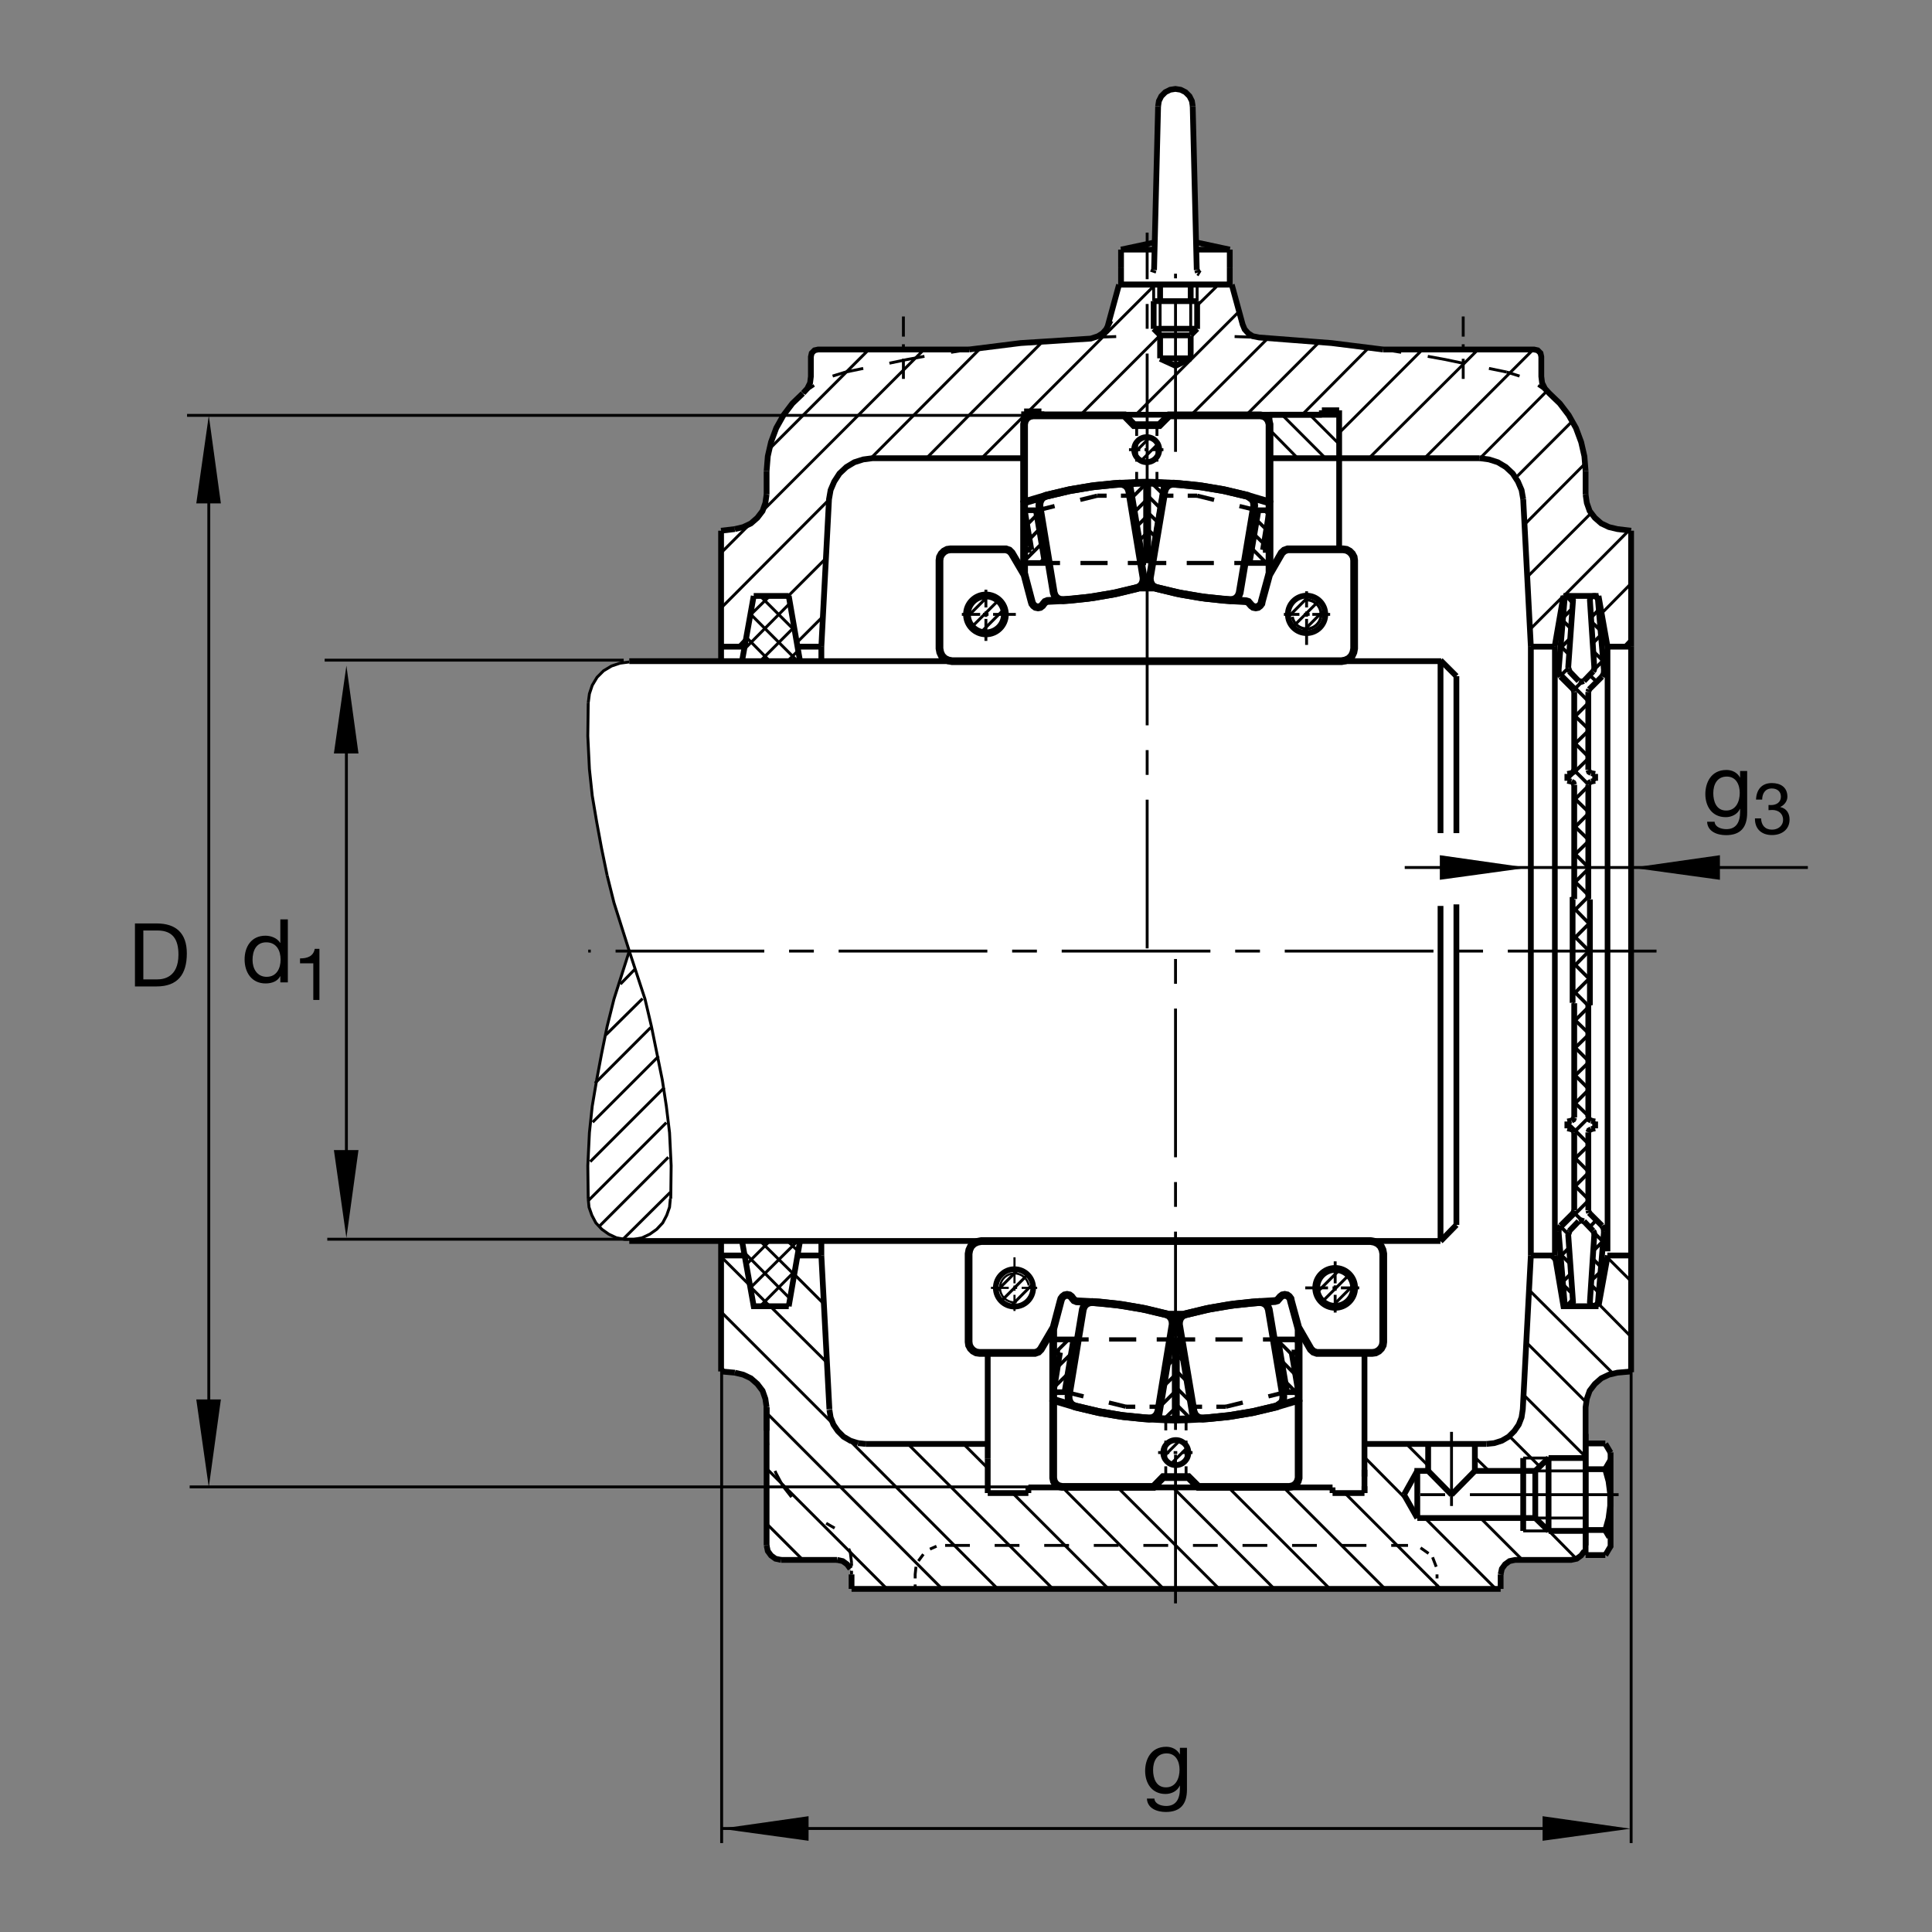 <?xml version="1.0" encoding="utf-8"?>
<!-- Generator: Adobe Illustrator 22.1.0, SVG Export Plug-In . SVG Version: 6.00 Build 0)  -->
<svg version="1.1" xmlns="http://www.w3.org/2000/svg" xmlns:xlink="http://www.w3.org/1999/xlink" x="0px" y="0px"
	 viewBox="0 0 779.526 779.526" style="enable-background:new 0 0 779.526 779.526;" xml:space="preserve">
<rect x="0" y="0" width="779.526" height="779.526" fill="#808080" stroke="none"/>
<style type="text/css">
	.st0{fill:none;}
	.st1{fill-rule:evenodd;clip-rule:evenodd;fill:#FFFFFF;}
	.st2{fill:none;stroke:#000000;stroke-width:1.165;stroke-miterlimit:10;}
	.st3{fill:none;stroke:#000000;stroke-width:1.165;stroke-miterlimit:10.433;stroke-dasharray:10,10;}
	.st4{fill:none;stroke:#000000;stroke-width:1.165;stroke-miterlimit:10.433;stroke-dasharray:60,10,10,10;}
	.st5{fill:none;stroke:#000000;stroke-width:2.329;stroke-miterlimit:10;}
	.st6{fill:none;stroke:#000000;stroke-width:2.33;stroke-miterlimit:3.864;}
	.st7{fill-rule:evenodd;clip-rule:evenodd;stroke:#000000;stroke-width:2.329;stroke-miterlimit:10;}
	.st8{stroke:#000000;stroke-width:2.329;stroke-miterlimit:10;}
	.st9{fill:none;stroke:#000000;stroke-width:2.33;stroke-miterlimit:10;}
	.st10{fill:none;stroke:#000000;stroke-width:2.268;stroke-miterlimit:10;}
	.st11{fill:none;stroke:#000000;stroke-width:1.417;stroke-miterlimit:10;}
	.st12{fill:none;stroke:#000000;stroke-width:3.107;stroke-miterlimit:10;}
	.st13{fill:none;stroke:#000000;stroke-width:2.276;stroke-miterlimit:10;}
	.st14{fill:none;stroke:#000000;stroke-width:3.107;stroke-miterlimit:10.433;}
	.st15{fill:none;stroke:#000000;stroke-width:2.33;stroke-miterlimit:10.433;}
	.st16{fill:none;stroke:#000000;stroke-width:1.165;stroke-miterlimit:10.433;}
	.st17{fill:none;stroke:#000000;stroke-width:1.165;stroke-miterlimit:3.864;}
	.st18{fill:none;stroke:#000000;stroke-width:2.276;stroke-miterlimit:10.433;}
	.st19{fill:none;stroke:#000000;stroke-width:0.854;stroke-miterlimit:10;}
	.st20{fill:none;stroke:#000000;stroke-width:0.854;stroke-miterlimit:10.433;}
	.st21{fill:none;stroke:#000000;stroke-width:1.701;stroke-miterlimit:10;}
	.st22{fill:none;stroke:#000000;stroke-width:1.006;stroke-miterlimit:10;}
	.st23{fill:none;stroke:#000000;stroke-width:2.063;stroke-miterlimit:10;}
	.st24{fill-rule:evenodd;clip-rule:evenodd;}
</style>
<g id="Ebene_1">
	<polygon class="st0" points="0,0 779.526,0 779.526,779.526 0,779.526 0,0 	"/>
	<polygon class="st1" points="465.971,97.783 452.319,100.708 452.319,100.747 452.319,114.841 452.339,114.841 451.509,114.841 
		447.124,130.925 447.28,130.925 446.304,132.876 444.849,134.499 443.061,135.637 440.102,136.613 411.821,138.418 
		391.027,141.018 411.977,138.418 391.027,141.018 330.1,141.018 328.64,141.342 327.503,142.48 327.177,143.942 327.177,151.904 
		326.853,154.502 325.715,156.777 324.089,158.564 323.928,158.728 319.704,162.788 316.13,167.5 313.206,172.697 311.094,178.386 
		309.792,184.072 309.306,190.083 309.306,199.504 308.818,202.917 307.68,206.167 305.569,208.93 302.969,211.203 299.883,212.666 
		296.472,213.477 290.947,214.128 290.947,266.767 290.796,266.767 253.904,266.767 253.904,267.092 250.169,267.581 
		246.755,268.718 243.505,270.667 240.908,273.266 238.957,276.516 237.819,279.926 237.334,283.664 237.17,296.987 
		237.819,310.307 238.957,321.03 240.744,331.591 242.695,342.15 244.968,353.201 247.732,364.248 253.904,383.742 247.732,403.076 
		244.968,414.126 242.695,425.336 240.744,435.732 238.957,446.294 237.819,457.016 237.17,470.336 237.334,483.662 237.659,487.07 
		238.796,490.322 240.42,493.408 242.856,496.005 245.617,497.959 248.706,499.419 252.117,500.068 254.243,500.771 
		253.904,500.717 290.947,500.717 290.947,553.359 296.472,553.847 299.883,554.658 302.969,556.118 305.569,558.393 
		307.68,561.157 308.818,564.404 309.306,567.817 309.306,623.544 309.792,625.82 311.094,627.607 312.88,628.906 315.154,629.394 
		337.736,629.394 340.012,629.878 341.799,631.181 343.098,632.969 343.586,635.239 343.586,641.089 474.536,641.089 
		605.484,641.089 605.484,635.239 605.971,632.969 607.271,631.181 609.057,629.878 611.333,629.394 633.911,629.394 
		636.186,628.906 637.974,627.607 639.272,625.82 639.76,625.302 639.76,627.441 647.719,627.47 649.35,624.711 649.839,623.94 
		649.839,585.996 649.839,586.128 647.719,582.553 647.719,582.397 639.76,582.397 639.76,582.334 639.76,567.817 640.249,564.404 
		641.391,561.157 643.501,558.393 646.099,556.118 649.185,554.658 652.592,553.847 658.12,553.359 658.12,500.717 658.013,500.717 
		658.149,266.767 658.12,260.918 658.12,214.128 652.592,213.477 649.185,212.666 646.099,211.203 643.501,208.93 641.391,206.167 
		640.249,202.917 639.76,199.504 639.76,190.083 639.272,184.072 637.974,178.386 635.864,172.697 632.935,167.5 629.36,162.788 
		625.141,158.728 624.975,158.564 623.354,156.777 622.212,154.502 621.889,151.904 621.889,143.942 621.568,142.48 
		620.424,141.342 618.969,141.018 558.042,141.018 537.251,138.418 508.051,136.164 505.444,135.637 503.657,134.499 
		502.192,132.876 501.382,130.925 496.997,114.841 496.167,114.841 496.186,114.731 496.186,100.708 482.534,97.783 482.661,98.247 
		481.235,42.868 480.913,40.757 479.936,38.806 478.315,37.182 476.362,36.208 474.253,35.881 472.144,36.208 470.19,37.182 
		468.569,38.806 467.592,40.757 467.27,42.868 466.089,98.247 465.971,97.783 	"/>
	<line class="st2" x1="309.306" y1="577.241" x2="309.792" y2="583.091"/>
	<polyline class="st2" points="312.717,593.486 313.042,594.302 315.803,599.497 319.38,604.047 	"/>
	<line class="st2" x1="333.352" y1="614.609" x2="336.762" y2="616.557"/>
	<line class="st2" x1="342.449" y1="624.844" x2="343.098" y2="626.469"/>
	<line class="st2" x1="343.098" y1="626.469" x2="343.586" y2="630.532"/>
	<line class="st2" x1="343.586" y1="630.532" x2="343.586" y2="631.831"/>
	<line class="st2" x1="343.586" y1="633.779" x2="343.586" y2="635.239"/>
	<polyline class="st2" points="369.255,636.865 369.255,635.239 369.582,632.153 	"/>
	<line class="st2" x1="375.212" y1="625.039" x2="377.866" y2="623.867"/>
	<line class="st3" x1="381.331" y1="623.544" x2="568.11" y2="623.544"/>
	<line class="st2" x1="578.022" y1="628.339" x2="579.487" y2="632.153"/>
	<line class="st2" x1="579.81" y1="635.239" x2="579.81" y2="636.865"/>
	<line class="st2" x1="579.81" y1="639.302" x2="579.81" y2="641.089"/>
	<line class="st2" x1="369.255" y1="641.089" x2="369.255" y2="639.302"/>
	<line class="st2" x1="341.15" y1="150.117" x2="348.298" y2="148.654"/>
	<polyline class="st2" points="358.857,146.543 365.844,145.08 372.993,143.779 	"/>
	<line class="st2" x1="383.715" y1="142.156" x2="390.864" y2="141.018"/>
	<line class="st2" x1="558.208" y1="141.018" x2="565.357" y2="142.156"/>
	<polyline class="st2" points="576.079,143.779 583.227,145.08 590.21,146.543 	"/>
	<line class="st2" x1="600.766" y1="148.654" x2="607.915" y2="150.117"/>
	<line class="st2" x1="619.458" y1="593.486" x2="639.76" y2="593.486"/>
	<line class="st4" x1="653.081" y1="603.071" x2="563.589" y2="603.071"/>
	<line class="st2" x1="619.458" y1="612.495" x2="639.76" y2="612.495"/>
	<line class="st4" x1="585.659" y1="607.641" x2="585.659" y2="577.729"/>
	<line class="st4" x1="668.374" y1="383.742" x2="237.324" y2="383.742"/>
	<line class="st2" x1="323.928" y1="158.564" x2="328.477" y2="155.479"/>
	<line class="st2" x1="335.949" y1="151.74" x2="341.15" y2="150.117"/>
	<line class="st2" x1="590.376" y1="144.755" x2="590.376" y2="152.878"/>
	<line class="st2" x1="590.376" y1="141.667" x2="590.376" y2="138.906"/>
	<line class="st2" x1="590.376" y1="135.82" x2="590.376" y2="127.695"/>
	<line class="st2" x1="607.915" y1="150.117" x2="613.12" y2="151.74"/>
	<line class="st2" x1="620.59" y1="155.479" x2="625.141" y2="158.564"/>
	<line class="st2" x1="614.585" y1="588.286" x2="624.819" y2="588.286"/>
	<line class="st2" x1="624.819" y1="617.695" x2="614.585" y2="617.695"/>
	<polyline class="st2" points="237.334,283.664 237.819,279.926 238.957,276.516 240.908,273.266 243.505,270.667 246.755,268.718 
		250.169,267.581 253.904,267.092 	"/>
	<line class="st2" x1="318.242" y1="240.935" x2="317.754" y2="240.449"/>
	<line class="st2" x1="318.242" y1="526.386" x2="317.754" y2="527.041"/>
	<polyline class="st2" points="237.334,483.662 237.659,487.07 238.796,490.322 240.42,493.408 242.856,496.005 245.617,497.959 
		248.706,499.419 252.117,500.068 255.691,500.068 259.104,499.419 262.19,497.959 264.951,496.005 267.39,493.408 269.014,490.322 
		270.151,487.07 270.476,483.662 	"/>
	<polyline class="st2" points="270.637,483.662 270.801,470.336 270.151,457.016 268.852,446.294 267.227,435.732 265.115,425.336 
		262.839,414.126 260.241,403.076 253.904,383.742 	"/>
	<polyline class="st2" points="253.904,383.742 247.732,403.076 244.968,414.126 242.695,425.336 240.744,435.732 	"/>
	<polyline class="st2" points="240.744,435.732 238.957,446.294 237.819,457.016 237.17,470.336 237.334,483.662 	"/>
	<polyline class="st2" points="253.904,383.742 247.732,364.248 244.968,353.201 	"/>
	<polyline class="st2" points="244.968,353.201 242.695,342.15 240.744,331.591 238.957,321.03 237.819,310.307 237.17,296.987 
		237.334,283.664 	"/>
	<line class="st2" x1="292.57" y1="553.359" x2="290.947" y2="551.733"/>
	<line class="st2" x1="351.384" y1="184.882" x2="351.547" y2="184.558"/>
	<line class="st5" x1="309.306" y1="567.817" x2="309.306" y2="577.241"/>
	<line class="st5" x1="617.671" y1="506.567" x2="627.251" y2="506.567"/>
	<polyline class="st5" points="627.359,506.543 630.825,527.041 644.965,527.041 	"/>
	<line class="st5" x1="644.965" y1="527.041" x2="648.686" y2="506.543"/>
	<line class="st5" x1="648.54" y1="506.567" x2="658.12" y2="506.567"/>
	<line class="st5" x1="617.671" y1="506.567" x2="617.671" y2="383.649"/>
	<line class="st5" x1="627.28" y1="260.915" x2="630.825" y2="240.449"/>
	<line class="st5" x1="617.671" y1="260.918" x2="627.251" y2="260.918"/>
	<line class="st5" x1="617.671" y1="260.918" x2="617.671" y2="383.649"/>
	<line class="st5" x1="658.12" y1="260.918" x2="658.12" y2="553.652"/>
	<line class="st5" x1="331.401" y1="506.567" x2="334.65" y2="568.628"/>
	<line class="st5" x1="343.586" y1="635.239" x2="343.586" y2="641.089"/>
	<line class="st5" x1="290.947" y1="553.359" x2="290.947" y2="500.717"/>
	<line class="st5" x1="322.79" y1="266.767" x2="318.242" y2="240.449"/>
	<line class="st5" x1="624.819" y1="588.286" x2="624.819" y2="617.695"/>
	<line class="st5" x1="639.76" y1="617.329" x2="647.719" y2="617.329"/>
	<line class="st6" x1="571.85" y1="593.486" x2="566.489" y2="603.071"/>
	<polyline class="st5" points="337.736,629.394 340.012,629.878 341.799,631.181 343.098,632.969 	"/>
	<line class="st5" x1="343.586" y1="641.089" x2="474.536" y2="641.089"/>
	<polygon class="st7" points="639.76,627.441 647.719,627.441 639.76,627.441 	"/>
	<line class="st5" x1="649.839" y1="586.128" x2="647.719" y2="582.553"/>
	<line class="st6" x1="595.083" y1="593.486" x2="619.458" y2="593.486"/>
	<polyline class="st5" points="619.458,593.486 619.458,612.495 571.85,612.495 	"/>
	<line class="st5" x1="619.458" y1="612.495" x2="624.819" y2="617.695"/>
	<line class="st5" x1="624.819" y1="617.695" x2="639.76" y2="617.695"/>
	<line class="st5" x1="639.76" y1="627.441" x2="639.76" y2="578.54"/>
	<line class="st5" x1="639.76" y1="588.286" x2="624.819" y2="588.286"/>
	<line class="st5" x1="624.819" y1="588.286" x2="619.458" y2="593.486"/>
	<line class="st5" x1="349.272" y1="582.602" x2="346.184" y2="582.275"/>
	<polyline class="st5" points="346.184,582.275 343.098,581.298 340.337,579.677 338.061,577.402 336.275,574.805 335.139,571.879 
		334.65,568.789 	"/>
	<polyline class="st5" points="309.306,567.817 308.818,564.404 307.68,561.157 305.569,558.393 302.969,556.118 299.883,554.658 
		296.472,553.847 	"/>
	<line class="st5" x1="309.306" y1="567.817" x2="309.306" y2="623.544"/>
	<line class="st5" x1="290.947" y1="506.567" x2="300.532" y2="506.567"/>
	<line class="st5" x1="331.401" y1="506.567" x2="331.401" y2="500.717"/>
	<line class="st5" x1="299.397" y1="266.767" x2="304.107" y2="240.449"/>
	<line class="st5" x1="304.107" y1="240.449" x2="318.242" y2="240.449"/>
	<line class="st5" x1="331.401" y1="260.918" x2="321.816" y2="260.918"/>
	<line class="st6" x1="595.083" y1="582.602" x2="595.083" y2="593.486"/>
	<line class="st6" x1="576.235" y1="593.486" x2="576.235" y2="582.602"/>
	<polyline class="st6" points="576.235,593.486 571.85,593.486 571.85,612.495 	"/>
	<line class="st5" x1="639.76" y1="592.797" x2="647.719" y2="592.797"/>
	<line class="st6" x1="398.525" y1="545.063" x2="398.525" y2="588.452"/>
	<line class="st5" x1="630.825" y1="240.449" x2="644.965" y2="240.449"/>
	<line class="st5" x1="658.12" y1="260.918" x2="648.54" y2="260.918"/>
	<line class="st6" x1="540.327" y1="167.336" x2="512.271" y2="167.336"/>
	<line class="st6" x1="420.197" y1="165.993" x2="413.21" y2="165.993"/>
	<line class="st6" x1="540.327" y1="165.539" x2="533.344" y2="165.539"/>
	<line class="st6" x1="540.327" y1="184.882" x2="597.036" y2="184.882"/>
	<line class="st6" x1="550.542" y1="582.602" x2="599.799" y2="582.602"/>
	<line class="st6" x1="550.542" y1="602.422" x2="537.661" y2="602.422"/>
	<line class="st5" x1="605.484" y1="641.089" x2="605.484" y2="635.239"/>
	<line class="st5" x1="605.484" y1="641.089" x2="474.536" y2="641.089"/>
	<line class="st6" x1="414.934" y1="602.422" x2="414.934" y2="600.146"/>
	<line class="st6" x1="414.934" y1="602.422" x2="398.525" y2="602.422"/>
	<line class="st6" x1="398.525" y1="582.602" x2="349.272" y2="582.602"/>
	<line class="st5" x1="253.904" y1="500.717" x2="581.186" y2="500.717"/>
	<line class="st6" x1="550.542" y1="592.998" x2="550.542" y2="595.761"/>
	<line class="st6" x1="550.542" y1="599.663" x2="550.542" y2="602.422"/>
	<line class="st6" x1="537.661" y1="600.146" x2="414.934" y2="600.146"/>
	<line class="st6" x1="537.661" y1="602.422" x2="537.661" y2="600.146"/>
	<line class="st5" x1="648.609" y1="260.993" x2="644.965" y2="240.449"/>
	<line class="st6" x1="540.327" y1="221.679" x2="540.327" y2="165.571"/>
	<line class="st6" x1="533.344" y1="167.336" x2="420.197" y2="167.336"/>
	<line class="st5" x1="290.947" y1="214.128" x2="290.947" y2="266.767"/>
	<line class="st5" x1="253.904" y1="266.767" x2="581.499" y2="266.767"/>
	<line class="st5" x1="658.12" y1="260.918" x2="658.12" y2="214.128"/>
	<line class="st6" x1="540.327" y1="184.882" x2="512.271" y2="184.882"/>
	<line class="st6" x1="533.344" y1="167.336" x2="533.344" y2="165.539"/>
	<line class="st6" x1="420.197" y1="167.336" x2="420.197" y2="165.993"/>
	<line class="st6" x1="413.21" y1="165.993" x2="413.21" y2="222.199"/>
	<line class="st6" x1="550.542" y1="544.677" x2="550.542" y2="602.422"/>
	<line class="st6" x1="398.525" y1="588.452" x2="398.525" y2="602.422"/>
	<polyline class="st5" points="309.306,190.083 309.792,184.072 311.094,178.386 313.206,172.697 316.13,167.5 319.704,162.788 
		323.928,158.728 	"/>
	<polygon class="st8" points="322.465,160.026 322.465,160.026 322.465,160.026 	"/>
	<line class="st5" x1="614.585" y1="201.455" x2="617.671" y2="260.918"/>
	<line class="st5" x1="639.76" y1="199.504" x2="639.76" y2="190.083"/>
	<polygon class="st8" points="626.607,160.026 626.607,160.026 626.607,160.026 	"/>
	<line class="st5" x1="290.947" y1="260.918" x2="300.532" y2="260.918"/>
	<line class="st5" x1="309.306" y1="199.504" x2="309.306" y2="190.083"/>
	<polyline class="st5" points="597.036,184.882 600.766,185.371 604.341,186.508 607.592,188.457 610.357,191.057 612.465,194.306 
		613.93,197.717 614.585,201.455 	"/>
	<line class="st5" x1="331.401" y1="506.567" x2="321.816" y2="506.567"/>
	<line class="st5" x1="322.79" y1="500.717" x2="318.242" y2="527.041"/>
	<polyline class="st5" points="318.242,527.041 304.107,527.041 299.397,500.717 	"/>
	<line class="st5" x1="290.947" y1="553.359" x2="296.472" y2="553.847"/>
	<line class="st6" x1="566.489" y1="603.071" x2="571.85" y2="612.495"/>
	<line class="st6" x1="585.659" y1="603.071" x2="595.083" y2="593.486"/>
	<line class="st6" x1="585.659" y1="603.071" x2="576.235" y2="593.486"/>
	<line class="st5" x1="614.585" y1="588.286" x2="614.585" y2="617.695"/>
	<line class="st5" x1="337.736" y1="629.394" x2="315.154" y2="629.394"/>
	<line class="st5" x1="290.947" y1="214.128" x2="296.472" y2="213.477"/>
	<line class="st5" x1="331.401" y1="260.918" x2="331.401" y2="266.767"/>
	<line class="st6" x1="512.212" y1="167.336" x2="512.212" y2="184.882"/>
	<line class="st2" x1="507.719" y1="136.126" x2="498.139" y2="135.8"/>
	<line class="st2" x1="450.366" y1="135.8" x2="440.786" y2="136.126"/>
	<line class="st4" x1="474.301" y1="646.938" x2="474.301" y2="383.225"/>
	<line class="st4" x1="462.856" y1="382.654" x2="462.856" y2="93.859"/>
	<line class="st5" x1="639.76" y1="582.397" x2="647.719" y2="582.397"/>
	<polyline class="st5" points="309.306,623.544 309.792,625.82 311.094,627.607 312.88,628.906 315.154,629.394 	"/>
	<polyline class="st5" points="649.839,585.996 649.839,623.94 649.35,624.711 647.719,627.47 	"/>
	<polyline class="st5" points="649.35,620.253 647.719,617.495 647.719,617.329 649.019,612.617 649.672,607.583 649.672,602.71 
		649.019,597.67 647.719,592.959 647.719,592.636 649.799,589.102 	"/>
	<polyline class="st5" points="605.484,635.239 605.971,632.969 607.271,631.181 609.057,629.878 611.333,629.394 633.911,629.394 
		636.186,628.906 637.974,627.607 639.272,625.82 	"/>
	<polyline class="st5" points="639.76,199.504 640.249,202.917 641.391,206.167 643.501,208.93 646.099,211.203 649.185,212.666 
		652.592,213.477 658.12,214.128 	"/>
	<polyline class="st5" points="296.472,213.477 299.883,212.666 302.969,211.203 305.569,208.93 307.68,206.167 308.818,202.917 
		309.306,199.504 	"/>
	<polyline class="st5" points="391.027,141.018 330.1,141.018 328.64,141.342 327.503,142.48 327.177,143.942 327.177,151.904 
		326.853,154.502 325.715,156.777 324.089,158.564 	"/>
	<polyline class="st5" points="451.509,114.841 447.124,130.925 447.28,130.925 446.304,132.876 444.849,134.499 443.061,135.637 
		440.102,136.613 411.821,138.418 391.027,141.018 	"/>
	<polyline class="st5" points="496.997,114.841 501.382,130.925 502.192,132.876 503.657,134.499 505.444,135.637 508.051,136.164 
		537.251,138.418 558.042,141.018 	"/>
	<polyline class="st6" points="413.21,184.882 352.034,184.882 348.298,185.371 344.724,186.508 341.474,188.457 338.713,191.057 
		336.599,194.306 335.139,197.717 334.487,201.455 331.401,260.918 	"/>
	<line class="st2" x1="364.509" y1="144.755" x2="364.509" y2="152.878"/>
	<line class="st2" x1="364.509" y1="141.667" x2="364.509" y2="138.906"/>
	<line class="st2" x1="364.509" y1="135.82" x2="364.509" y2="127.695"/>
	<line class="st5" x1="496.997" y1="114.841" x2="451.509" y2="114.841"/>
	<line class="st2" x1="468.081" y1="121.503" x2="468.081" y2="135.044"/>
	<line class="st2" x1="483.022" y1="121.503" x2="483.022" y2="114.841"/>
	<line class="st2" x1="465.484" y1="121.503" x2="465.484" y2="114.841"/>
	<line class="st9" x1="480.269" y1="135.313" x2="467.964" y2="135.313"/>
	<line class="st2" x1="480.424" y1="135.173" x2="480.424" y2="121.503"/>
	<line class="st5" x1="496.186" y1="108.178" x2="496.186" y2="100.708"/>
	<line class="st5" x1="452.319" y1="108.178" x2="452.319" y2="100.708"/>
	<line class="st5" x1="452.319" y1="100.708" x2="465.971" y2="97.783"/>
	<line class="st5" x1="465.484" y1="132.646" x2="483.022" y2="132.646"/>
	<line class="st5" x1="483.022" y1="132.646" x2="480.424" y2="135.249"/>
	<line class="st5" x1="480.424" y1="144.572" x2="468.081" y2="144.572"/>
	<line class="st5" x1="468.081" y1="135.249" x2="465.484" y2="132.646"/>
	<line class="st5" x1="465.484" y1="132.712" x2="465.484" y2="121.503"/>
	<line class="st5" x1="465.484" y1="121.503" x2="483.022" y2="121.503"/>
	<line class="st5" x1="483.022" y1="121.503" x2="483.022" y2="132.712"/>
	<line class="st5" x1="468.081" y1="121.503" x2="468.081" y2="114.841"/>
	<line class="st5" x1="480.424" y1="121.503" x2="480.424" y2="114.841"/>
	<line class="st5" x1="482.7" y1="100.708" x2="496.186" y2="100.708"/>
	<line class="st5" x1="496.186" y1="108.178" x2="496.186" y2="114.841"/>
	<line class="st5" x1="496.997" y1="114.841" x2="451.509" y2="114.841"/>
	<line class="st5" x1="452.319" y1="114.841" x2="452.319" y2="108.178"/>
	<line class="st5" x1="452.319" y1="100.708" x2="465.805" y2="100.708"/>
	<line class="st5" x1="465.639" y1="108.992" x2="467.27" y2="42.868"/>
	<polyline class="st5" points="467.27,42.868 467.592,40.757 468.569,38.806 470.19,37.182 472.144,36.208 474.253,35.881 
		476.362,36.208 478.315,37.182 479.936,38.806 480.913,40.757 481.235,42.868 	"/>
	<line class="st5" x1="481.235" y1="42.868" x2="482.866" y2="108.992"/>
	<line class="st5" x1="483.022" y1="108.992" x2="483.354" y2="109.965"/>
	<line class="st5" x1="483.354" y1="109.965" x2="484.165" y2="110.454"/>
	<line class="st5" x1="496.186" y1="100.708" x2="482.534" y2="97.783"/>
	<polygon class="st7" points="465.484,108.992 465.151,109.965 465.484,108.992 	"/>
	<line class="st4" x1="474.301" y1="182.312" x2="474.301" y2="110.437"/>
	<line class="st9" x1="468.081" y1="135.302" x2="468.081" y2="144.572"/>
	<line class="st9" x1="480.424" y1="144.572" x2="480.424" y2="135.432"/>
	<polyline class="st5" points="617.671,506.567 614.419,568.628 613.93,571.879 612.797,574.805 611.01,577.402 608.735,579.677 
		605.971,581.298 602.885,582.275 599.799,582.602 	"/>
	<polyline class="st5" points="639.76,623.544 639.76,567.817 640.249,564.404 641.391,561.157 643.501,558.393 646.099,556.118 
		649.185,554.658 652.592,553.847 658.12,553.359 	"/>
	<polyline class="st5" points="639.76,190.083 639.272,184.072 637.974,178.386 635.864,172.697 632.935,167.5 629.36,162.788 
		625.141,158.728 624.975,158.564 623.354,156.777 622.212,154.502 621.889,151.904 621.889,143.942 621.568,142.48 
		620.424,141.342 618.969,141.018 558.042,141.018 	"/>
	<line class="st2" x1="573.169" y1="624.516" x2="576.401" y2="626.787"/>
	<line class="st2" x1="370.551" y1="629.829" x2="372.559" y2="627.109"/>
	<line class="st5" x1="581.225" y1="336.15" x2="581.225" y2="266.418"/>
	<line class="st5" x1="587.631" y1="272.819" x2="587.631" y2="336.15"/>
	<line class="st6" x1="587.631" y1="494.243" x2="581.225" y2="500.796"/>
	<line class="st5" x1="587.631" y1="272.819" x2="581.225" y2="266.418"/>
	<line class="st6" x1="581.225" y1="500.796" x2="581.225" y2="365.525"/>
	<line class="st5" x1="587.631" y1="364.9" x2="587.631" y2="494.243"/>
	<line class="st10" x1="627.359" y1="506.543" x2="627.359" y2="260.915"/>
	<line class="st10" x1="648.609" y1="504.902" x2="648.609" y2="260.915"/>
	<polyline class="st5" points="629.653,494.546 628.999,495.684 628.842,496.982 	"/>
	<polyline class="st5" points="637.114,274.771 638.09,275.095 639.068,274.771 	"/>
	<polyline class="st5" points="633.384,270.876 633.061,270.388 632.896,269.575 	"/>
	<polyline class="st5" points="629.653,272.986 628.999,271.848 628.842,270.549 	"/>
	<polyline class="st5" points="635.171,279.152 635.005,278.664 634.849,278.178 	"/>
	<polyline class="st5" points="640.854,279.152 641.01,278.664 641.177,278.178 	"/>
	<polyline class="st5" points="646.372,272.986 647.016,271.848 647.182,270.549 	"/>
	<polyline class="st5" points="643.286,269.575 643.12,270.388 642.797,270.876 	"/>
	<line class="st5" x1="635.171" y1="310.642" x2="635.171" y2="279.152"/>
	<line class="st5" x1="634.849" y1="278.178" x2="629.653" y2="272.986"/>
	<line class="st5" x1="633.217" y1="270.876" x2="636.958" y2="274.771"/>
	<line class="st5" x1="639.068" y1="274.771" x2="642.797" y2="270.876"/>
	<line class="st5" x1="646.372" y1="272.986" x2="641.177" y2="278.178"/>
	<line class="st5" x1="640.844" y1="279.152" x2="640.844" y2="310.642"/>
	<line class="st2" x1="642.964" y1="452.343" x2="643.609" y2="453.154"/>
	<polyline class="st5" points="640.854,450.883 641.177,451.694 641.987,452.182 	"/>
	<line class="st5" x1="640.854" y1="450.883" x2="640.854" y2="404.785"/>
	<polyline class="st5" points="640.854,404.785 641.499,404.624 641.499,383.848 	"/>
	<line class="st5" x1="635.171" y1="404.785" x2="635.171" y2="450.883"/>
	<line class="st5" x1="635.171" y1="404.785" x2="634.516" y2="404.624"/>
	<line class="st5" x1="636.958" y1="492.763" x2="633.217" y2="496.66"/>
	<line class="st5" x1="633.384" y1="496.66" x2="633.061" y2="497.143"/>
	<line class="st5" x1="633.061" y1="497.143" x2="632.896" y2="497.959"/>
	<line class="st5" x1="629.653" y1="494.546" x2="634.849" y2="489.355"/>
	<polyline class="st5" points="634.849,489.355 635.005,488.867 635.171,488.378 	"/>
	<polyline class="st5" points="640.854,488.378 641.01,488.867 641.177,489.355 	"/>
	<line class="st5" x1="634.516" y1="404.624" x2="634.516" y2="383.848"/>
	<polyline class="st5" points="634.038,311.94 634.849,311.455 635.171,310.642 	"/>
	<polyline class="st5" points="642.797,496.66 643.12,497.143 643.286,497.959 	"/>
	<line class="st5" x1="642.797" y1="496.66" x2="639.068" y2="492.763"/>
	<polyline class="st5" points="646.372,494.546 647.016,495.684 647.182,496.982 	"/>
	<line class="st5" x1="646.372" y1="494.546" x2="641.177" y2="489.355"/>
	<polyline class="st5" points="639.068,492.763 638.09,492.436 637.114,492.763 	"/>
	<polyline class="st5" points="640.854,316.648 641.177,315.835 641.987,315.349 	"/>
	<polyline class="st5" points="640.854,310.642 641.177,311.455 641.987,311.94 	"/>
	<line class="st5" x1="641.987" y1="452.182" x2="643.609" y2="452.509"/>
	<line class="st5" x1="640.854" y1="456.889" x2="640.854" y2="488.378"/>
	<line class="st5" x1="635.171" y1="488.378" x2="635.171" y2="456.889"/>
	<polyline class="st5" points="635.171,456.889 634.849,456.079 634.038,455.59 	"/>
	<line class="st5" x1="634.038" y1="455.59" x2="632.407" y2="455.263"/>
	<line class="st5" x1="632.407" y1="455.263" x2="632.407" y2="452.509"/>
	<line class="st5" x1="632.407" y1="452.509" x2="634.038" y2="452.182"/>
	<polyline class="st5" points="640.854,456.889 641.177,456.079 641.987,455.59 	"/>
	<line class="st5" x1="643.609" y1="455.263" x2="643.609" y2="452.509"/>
	<polyline class="st5" points="635.171,450.883 634.849,451.694 634.038,452.182 	"/>
	<polyline class="st5" points="635.171,316.648 634.849,315.835 634.038,315.349 	"/>
	<line class="st5" x1="632.407" y1="315.024" x2="632.407" y2="312.266"/>
	<line class="st5" x1="632.407" y1="312.266" x2="634.038" y2="311.94"/>
	<line class="st5" x1="632.407" y1="315.024" x2="634.038" y2="315.349"/>
	<line class="st5" x1="643.609" y1="315.024" x2="643.609" y2="312.266"/>
	<line class="st5" x1="641.987" y1="311.94" x2="643.609" y2="312.266"/>
	<line class="st5" x1="643.609" y1="315.024" x2="641.987" y2="315.349"/>
	<line class="st5" x1="640.854" y1="316.648" x2="640.854" y2="362.746"/>
	<line class="st5" x1="640.854" y1="362.746" x2="641.499" y2="362.908"/>
	<line class="st5" x1="641.499" y1="362.908" x2="641.499" y2="383.848"/>
	<polyline class="st5" points="634.516,383.848 634.516,362.908 635.171,362.746 	"/>
	<line class="st5" x1="635.171" y1="362.746" x2="635.171" y2="316.648"/>
	<line class="st5" x1="643.609" y1="455.263" x2="641.987" y2="455.59"/>
	<line class="st11" x1="646.86" y1="266.491" x2="643.286" y2="270.064"/>
	<line class="st11" x1="638.256" y1="275.095" x2="635.005" y2="278.34"/>
	<line class="st11" x1="629.487" y1="272.822" x2="632.729" y2="269.575"/>
	<line class="st11" x1="629.653" y1="261.46" x2="633.549" y2="257.564"/>
	<line class="st11" x1="630.62" y1="249.287" x2="634.36" y2="245.551"/>
	<line class="st11" x1="641.987" y1="249.126" x2="645.073" y2="246.04"/>
	<line class="st11" x1="645.884" y1="256.267" x2="642.631" y2="259.512"/>
	<line class="st11" x1="640.854" y1="283.696" x2="635.171" y2="289.379"/>
	<line class="st11" x1="640.854" y1="294.897" x2="635.171" y2="300.417"/>
	<line class="st11" x1="640.854" y1="294.086" x2="635.171" y2="288.566"/>
	<line class="st11" x1="640.854" y1="282.885" x2="628.842" y2="270.876"/>
	<line class="st11" x1="633.061" y1="264.057" x2="629.653" y2="260.647"/>
	<line class="st11" x1="633.872" y1="253.669" x2="630.62" y2="250.422"/>
	<line class="st11" x1="634.516" y1="243.281" x2="632.085" y2="240.683"/>
	<line class="st11" x1="641.987" y1="250.747" x2="645.884" y2="254.482"/>
	<line class="st11" x1="642.797" y1="262.758" x2="646.86" y2="266.652"/>
	<line class="st11" x1="641.333" y1="272.334" x2="644.263" y2="275.095"/>
	<line class="st11" x1="644.741" y1="242.307" x2="643.12" y2="240.52"/>
	<line class="st11" x1="644.741" y1="525.224" x2="643.1" y2="526.87"/>
	<line class="st11" x1="640.854" y1="306.098" x2="635.171" y2="311.616"/>
	<line class="st11" x1="635.005" y1="311.779" x2="632.407" y2="314.375"/>
	<line class="st11" x1="635.171" y1="322.815" x2="640.854" y2="317.136"/>
	<line class="st11" x1="642.797" y1="315.188" x2="643.609" y2="314.375"/>
	<line class="st11" x1="640.854" y1="328.335" x2="635.171" y2="334.016"/>
	<line class="st11" x1="640.854" y1="339.536" x2="635.171" y2="345.053"/>
	<line class="st11" x1="640.854" y1="350.573" x2="635.171" y2="356.254"/>
	<line class="st11" x1="640.854" y1="361.772" x2="634.516" y2="368.103"/>
	<line class="st11" x1="641.499" y1="372.324" x2="634.516" y2="379.301"/>
	<line class="st11" x1="641.499" y1="383.361" x2="634.516" y2="390.503"/>
	<line class="st11" x1="641.499" y1="394.56" x2="634.516" y2="401.538"/>
	<line class="st11" x1="640.854" y1="406.411" x2="635.171" y2="412.089"/>
	<line class="st11" x1="640.854" y1="405.761" x2="634.516" y2="399.428"/>
	<line class="st11" x1="641.499" y1="395.21" x2="634.516" y2="388.232"/>
	<line class="st11" x1="641.499" y1="384.008" x2="634.516" y2="377.031"/>
	<line class="st11" x1="641.499" y1="372.971" x2="634.516" y2="365.83"/>
	<line class="st11" x1="640.854" y1="361.123" x2="635.171" y2="355.441"/>
	<line class="st11" x1="640.854" y1="349.924" x2="635.171" y2="344.243"/>
	<line class="st11" x1="640.854" y1="338.723" x2="635.171" y2="333.206"/>
	<line class="st11" x1="640.854" y1="327.524" x2="635.171" y2="322.004"/>
	<line class="st11" x1="640.854" y1="316.484" x2="635.171" y2="310.803"/>
	<line class="st11" x1="640.854" y1="305.285" x2="635.171" y2="299.604"/>
	<line class="st11" x1="640.854" y1="417.607" x2="635.171" y2="423.129"/>
	<line class="st11" x1="640.854" y1="428.809" x2="635.171" y2="434.326"/>
	<line class="st11" x1="640.854" y1="439.848" x2="635.171" y2="445.527"/>
	<line class="st11" x1="640.854" y1="451.044" x2="635.171" y2="456.728"/>
	<line class="st11" x1="640.854" y1="462.246" x2="635.171" y2="467.763"/>
	<line class="st11" x1="640.854" y1="473.281" x2="635.171" y2="478.964"/>
	<line class="st11" x1="640.854" y1="484.482" x2="628.842" y2="496.494"/>
	<line class="st11" x1="633.061" y1="503.477" x2="629.653" y2="506.884"/>
	<line class="st11" x1="629.653" y1="506.074" x2="633.549" y2="509.97"/>
	<line class="st11" x1="633.872" y1="513.862" x2="630.62" y2="517.109"/>
	<line class="st11" x1="630.62" y1="518.247" x2="634.36" y2="521.977"/>
	<line class="st11" x1="634.516" y1="524.253" x2="632.085" y2="526.85"/>
	<line class="st11" x1="641.987" y1="518.408" x2="645.073" y2="521.494"/>
	<line class="st11" x1="641.987" y1="516.787" x2="645.884" y2="513.052"/>
	<line class="st11" x1="646.04" y1="511.264" x2="642.631" y2="507.856"/>
	<line class="st11" x1="642.797" y1="504.775" x2="646.86" y2="500.717"/>
	<line class="st11" x1="646.86" y1="501.04" x2="643.286" y2="497.47"/>
	<line class="st11" x1="641.333" y1="495.195" x2="644.096" y2="492.275"/>
	<line class="st11" x1="638.256" y1="492.436" x2="635.005" y2="489.189"/>
	<line class="st11" x1="629.487" y1="494.711" x2="632.729" y2="497.959"/>
	<line class="st11" x1="640.854" y1="483.833" x2="635.171" y2="478.154"/>
	<line class="st11" x1="640.854" y1="472.636" x2="635.171" y2="466.953"/>
	<line class="st11" x1="640.854" y1="461.435" x2="632.407" y2="452.993"/>
	<line class="st11" x1="635.171" y1="444.716" x2="640.854" y2="450.234"/>
	<line class="st11" x1="640.854" y1="439.199" x2="635.171" y2="433.516"/>
	<line class="st11" x1="640.854" y1="427.998" x2="635.171" y2="422.314"/>
	<line class="st11" x1="640.854" y1="416.796" x2="635.171" y2="411.279"/>
	<polyline class="st5" points="628.842,270.712 631.274,241.821 631.519,241.208 631.987,240.778 632.436,240.583 632.896,240.52 
		633.256,240.583 633.667,240.739 633.979,240.938 634.331,241.228 634.487,241.563 634.682,242.146 632.729,269.575 	"/>
	<polyline class="st5" points="643.286,269.575 641.499,242.146 641.557,241.716 641.734,241.326 642.006,240.91 642.456,240.625 
		642.964,240.485 643.51,240.466 643.999,240.661 644.526,241.267 644.741,241.821 647.182,270.712 	"/>
	<polyline class="st5" points="632.729,497.959 634.682,525.391 634.506,525.977 634.135,526.582 633.53,526.914 632.749,526.914 
		632.006,526.719 631.499,526.172 631.274,525.712 628.842,496.821 	"/>
	<polyline class="st5" points="643.286,497.959 641.499,525.391 641.674,526.113 642.036,526.586 642.631,526.85 643.413,526.894 
		644.096,526.523 644.448,526.152 644.741,525.712 647.182,496.821 	"/>
	<line class="st2" x1="290.947" y1="245.322" x2="334.487" y2="201.618"/>
	<line class="st2" x1="351.235" y1="185.034" x2="395.9" y2="140.205"/>
	<line class="st2" x1="372.775" y1="141.072" x2="307.68" y2="206.167"/>
	<line class="st2" x1="373.804" y1="184.882" x2="392.651" y2="165.876"/>
	<line class="st2" x1="392.404" y1="166.123" x2="421.081" y2="137.443"/>
	<line class="st2" x1="465.297" y1="115.649" x2="414.973" y2="165.974"/>
	<line class="st2" x1="436.03" y1="167.336" x2="467.934" y2="135.432"/>
	<line class="st2" x1="499.946" y1="125.674" x2="458.286" y2="167.336"/>
	<line class="st2" x1="480.708" y1="167.336" x2="511.743" y2="136.306"/>
	<line class="st2" x1="532.368" y1="137.932" x2="502.964" y2="167.336"/>
	<line class="st2" x1="525.385" y1="167.336" x2="552.359" y2="140.205"/>
	<line class="st2" x1="573.96" y1="141.018" x2="540.18" y2="174.799"/>
	<line class="st2" x1="552.339" y1="184.902" x2="596.381" y2="141.018"/>
	<line class="st2" x1="618.638" y1="141.018" x2="574.78" y2="184.882"/>
	<line class="st2" x1="350.5" y1="141.091" x2="310.28" y2="181.309"/>
	<line class="st2" x1="534.79" y1="184.863" x2="517.31" y2="167.382"/>
	<line class="st2" x1="528.501" y1="167.36" x2="540.649" y2="179.511"/>
	<line class="st2" x1="512.388" y1="173.505" x2="523.53" y2="184.814"/>
	<line class="st2" x1="483.022" y1="123.291" x2="491.635" y2="114.841"/>
	<line class="st2" x1="597.193" y1="184.882" x2="624.165" y2="157.753"/>
	<line class="st2" x1="634.399" y1="169.936" x2="611.655" y2="192.683"/>
	<line class="st2" x1="615.064" y1="211.689" x2="639.604" y2="186.994"/>
	<line class="st2" x1="641.87" y1="207.141" x2="616.206" y2="232.813"/>
	<line class="st2" x1="630.825" y1="240.449" x2="617.182" y2="254.094"/>
	<line class="st2" x1="630.991" y1="240.449" x2="657.31" y2="213.967"/>
	<line class="st2" x1="658.12" y1="235.412" x2="646.264" y2="247.434"/>
	<line class="st2" x1="658.12" y1="257.832" x2="655.2" y2="260.918"/>
	<line class="st2" x1="300.369" y1="261.895" x2="318.728" y2="243.371"/>
	<line class="st2" x1="310.605" y1="240.449" x2="302.644" y2="248.247"/>
	<line class="st2" x1="302.807" y1="247.758" x2="321.816" y2="266.767"/>
	<line class="st2" x1="317.754" y1="266.767" x2="322.141" y2="262.38"/>
	<line class="st2" x1="320.679" y1="254.421" x2="306.706" y2="240.449"/>
	<line class="st2" x1="320.515" y1="252.959" x2="306.706" y2="266.767"/>
	<line class="st2" x1="310.605" y1="266.767" x2="301.184" y2="257.182"/>
	<line class="st2" x1="301.995" y1="212.014" x2="290.947" y2="223.064"/>
	<line class="st2" x1="318.242" y1="240.285" x2="333.352" y2="225.175"/>
	<line class="st2" x1="332.051" y1="248.735" x2="321.491" y2="259.292"/>
	<line class="st2" x1="301.02" y1="257.504" x2="297.771" y2="260.918"/>
	<line class="st2" x1="321.816" y1="500.717" x2="302.807" y2="519.565"/>
	<line class="st2" x1="302.644" y1="519.077" x2="310.605" y2="527.041"/>
	<line class="st2" x1="306.706" y1="527.041" x2="320.679" y2="512.905"/>
	<line class="st2" x1="320.515" y1="514.365" x2="306.706" y2="500.717"/>
	<line class="st2" x1="310.605" y1="500.717" x2="301.184" y2="510.141"/>
	<line class="st2" x1="300.369" y1="505.429" x2="318.728" y2="523.95"/>
	<line class="st2" x1="322.141" y1="504.941" x2="317.754" y2="500.717"/>
	<line class="st2" x1="237.334" y1="484.472" x2="268.852" y2="452.954"/>
	<line class="st2" x1="269.665" y1="466.923" x2="241.719" y2="494.873"/>
	<line class="st2" x1="251.306" y1="500.068" x2="270.476" y2="481.059"/>
	<line class="st2" x1="239.121" y1="452.793" x2="265.764" y2="426.147"/>
	<line class="st2" x1="262.514" y1="414.614" x2="240.095" y2="437.031"/>
	<line class="st2" x1="244.482" y1="417.534" x2="259.265" y2="402.915"/>
	<line class="st2" x1="250.329" y1="397.065" x2="256.016" y2="391.215"/>
	<line class="st2" x1="268.039" y1="438.818" x2="238.145" y2="468.71"/>
	<line class="st2" x1="290.947" y1="529.311" x2="336.599" y2="574.966"/>
	<line class="st2" x1="310.769" y1="527.041" x2="333.674" y2="549.785"/>
	<line class="st2" x1="332.539" y1="526.225" x2="320.515" y2="514.204"/>
	<line class="st2" x1="302.644" y1="518.75" x2="290.947" y2="507.055"/>
	<line class="st2" x1="342.288" y1="580.654" x2="402.561" y2="641.089"/>
	<line class="st2" x1="366.331" y1="582.602" x2="424.819" y2="641.089"/>
	<line class="st2" x1="447.241" y1="641.089" x2="408.572" y2="602.422"/>
	<line class="st2" x1="398.745" y1="592.597" x2="388.753" y2="582.602"/>
	<line class="st2" x1="428.718" y1="600.146" x2="469.497" y2="641.089"/>
	<line class="st2" x1="491.919" y1="641.089" x2="450.971" y2="600.146"/>
	<line class="st2" x1="473.237" y1="600.146" x2="514.174" y2="641.089"/>
	<line class="st2" x1="536.596" y1="641.089" x2="495.659" y2="600.146"/>
	<line class="st2" x1="517.915" y1="600.146" x2="558.852" y2="641.089"/>
	<line class="st2" x1="581.274" y1="641.089" x2="542.612" y2="602.422"/>
	<line class="st2" x1="550.698" y1="588.095" x2="567.631" y2="605.185"/>
	<line class="st2" x1="574.936" y1="612.495" x2="603.53" y2="641.089"/>
	<line class="st2" x1="614.253" y1="629.394" x2="597.359" y2="612.495"/>
	<line class="st2" x1="600.766" y1="593.486" x2="595.083" y2="587.964"/>
	<line class="st2" x1="608.891" y1="579.355" x2="621.245" y2="591.699"/>
	<line class="st2" x1="639.76" y1="587.802" x2="614.741" y2="562.783"/>
	<line class="st2" x1="615.717" y1="541.499" x2="639.927" y2="565.708"/>
	<line class="st2" x1="650.649" y1="554.008" x2="616.85" y2="520.376"/>
	<line class="st2" x1="627.573" y1="508.842" x2="625.307" y2="506.567"/>
	<line class="st2" x1="645.122" y1="526.225" x2="658.12" y2="539.384"/>
	<line class="st2" x1="658.12" y1="516.962" x2="648.374" y2="507.216"/>
	<line class="st2" x1="567.466" y1="582.602" x2="576.235" y2="591.377"/>
	<line class="st2" x1="624.975" y1="617.695" x2="636.03" y2="628.906"/>
	<line class="st2" x1="645.122" y1="526.386" x2="644.477" y2="527.041"/>
	<line class="st2" x1="380.141" y1="641.089" x2="309.306" y2="570.092"/>
	<line class="st2" x1="357.883" y1="641.089" x2="309.306" y2="592.514"/>
	<line class="st2" x1="309.306" y1="614.771" x2="323.928" y2="629.394"/>
	<line class="st9" x1="468.09" y1="144.758" x2="474.311" y2="147.607"/>
	<line class="st9" x1="474.311" y1="147.607" x2="480.395" y2="144.628"/>
	<line class="st2" x1="457.456" y1="182.99" x2="463.794" y2="176.645"/>
	<line class="st2" x1="460.249" y1="186.066" x2="466.939" y2="179.378"/>
	<line class="st2" x1="390.107" y1="249.072" x2="398.85" y2="240.332"/>
	<line class="st2" x1="391.997" y1="253.054" x2="402.8" y2="242.255"/>
	<line class="st2" x1="395.637" y1="255.288" x2="405" y2="245.927"/>
	<line class="st2" x1="519.614" y1="249.072" x2="528.354" y2="240.332"/>
	<line class="st2" x1="521.509" y1="253.054" x2="532.31" y2="242.255"/>
	<line class="st2" x1="525.151" y1="255.288" x2="534.506" y2="245.927"/>
	<line class="st2" x1="402.021" y1="521.04" x2="410.925" y2="512.138"/>
	<line class="st2" x1="404.043" y1="524.893" x2="414.812" y2="514.126"/>
	<line class="st2" x1="407.746" y1="527.065" x2="416.948" y2="517.861"/>
	<line class="st2" x1="531.792" y1="521.04" x2="540.689" y2="512.138"/>
	<line class="st2" x1="533.814" y1="524.893" x2="544.575" y2="514.126"/>
	<line class="st2" x1="537.514" y1="527.065" x2="546.714" y2="517.861"/>
	<line class="st2" x1="469.624" y1="587.607" x2="475.942" y2="581.294"/>
	<line class="st2" x1="472.387" y1="590.717" x2="479.047" y2="584.063"/>
	<line class="st2" x1="412.883" y1="168.066" x2="396.064" y2="184.882"/>
	<polygon class="st12" points="429.016,242.182 439.047,241.218 448.979,239.58 458.814,237.265 459.965,236.687 460.835,235.722 
		461.323,234.47 461.411,233.215 455.63,198.115 455.151,196.86 454.282,195.898 453.12,195.319 451.87,195.127 441.743,196.091 
		431.811,197.729 421.975,200.044 420.817,200.622 419.951,201.587 419.47,202.841 419.372,204.094 425.159,239.194 
		425.639,240.449 426.509,241.411 427.666,241.989 429.016,242.182 	"/>
	<polygon class="st12" points="466.626,237.265 476.46,239.58 486.391,241.218 496.421,242.182 497.671,241.989 498.833,241.411 
		499.692,240.449 500.18,239.194 506.059,204.094 505.962,202.841 505.484,201.587 503.364,200.044 493.53,197.729 483.599,196.091 
		473.569,195.127 472.309,195.319 471.157,195.898 470.288,196.86 469.809,198.115 463.921,233.215 464.019,234.47 464.497,235.722 
		465.366,236.687 466.626,237.265 	"/>
	<polygon class="st13" points="466.626,237.265 476.46,239.58 486.391,241.218 496.421,242.182 497.671,241.989 498.833,241.411 
		499.692,240.449 500.18,239.194 506.059,204.094 505.962,202.841 505.484,201.587 503.364,200.044 493.53,197.729 483.599,196.091 
		473.569,195.127 472.309,195.319 471.157,195.898 470.288,196.86 469.809,198.115 463.921,233.215 464.019,234.47 464.497,235.722 
		465.366,236.687 466.626,237.265 	"/>
	<polygon class="st13" points="429.016,242.182 439.047,241.218 448.979,239.58 458.814,237.265 459.965,236.687 460.835,235.722 
		461.323,234.47 461.411,233.215 455.63,198.115 455.151,196.86 454.282,195.898 453.12,195.319 451.87,195.127 441.743,196.091 
		431.811,197.729 421.975,200.044 420.817,200.622 419.951,201.587 419.47,202.841 419.372,204.094 425.159,239.194 
		425.639,240.449 426.509,241.411 427.666,241.989 429.016,242.182 	"/>
	<polygon class="st12" points="502.69,242.568 503.647,242.856 504.234,243.533 504.907,244.304 505.679,244.882 506.635,245.076 
		507.602,244.882 508.374,244.304 508.95,243.533 509.145,242.568 512.036,231.962 517.153,223.088 518.208,222.126 
		519.565,221.645 541.929,221.645 543.286,221.838 544.536,222.512 545.503,223.477 546.177,224.729 546.372,226.079 
		546.372,261.667 546.079,263.21 545.405,264.658 544.243,265.815 542.797,266.489 541.255,266.779 384.177,266.779 
		382.634,266.489 381.186,265.815 380.029,264.658 379.355,263.21 379.065,261.667 379.065,226.079 379.257,224.729 
		379.934,223.477 380.899,222.512 382.15,221.838 383.501,221.645 405.874,221.645 407.224,222.126 408.189,223.088 
		413.394,231.962 416.189,242.568 416.479,243.533 417.058,244.304 417.829,244.882 418.794,245.076 419.758,244.882 
		420.529,244.304 421.109,243.533 421.687,242.856 422.651,242.473 432.007,241.989 441.264,240.927 450.522,239.289 
		459.585,237.072 465.854,237.072 474.917,239.289 484.174,240.927 493.432,241.989 502.69,242.568 	"/>
	<path class="st14" d="M390.161,247.91c0-4.223,3.426-7.646,7.647-7.646c4.223,0,7.646,3.423,7.646,7.646
		c0,4.224-3.423,7.646-7.646,7.646C393.586,255.556,390.161,252.133,390.161,247.91L390.161,247.91z"/>
	<line class="st2" x1="396.619" y1="247.89" x2="398.857" y2="247.89"/>
	<line class="st2" x1="400.691" y1="247.89" x2="409.868" y2="247.89"/>
	<line class="st2" x1="397.796" y1="258.589" x2="397.796" y2="249.724"/>
	<line class="st2" x1="397.796" y1="248.896" x2="397.796" y2="246.735"/>
	<line class="st2" x1="397.796" y1="245.095" x2="397.796" y2="237.934"/>
	<line class="st2" x1="395.484" y1="247.89" x2="388.084" y2="247.89"/>
	<line class="st12" x1="413.201" y1="231.672" x2="413.201" y2="201.972"/>
	<line class="st12" x1="512.232" y1="201.972" x2="512.232" y2="231.672"/>
	<polygon class="st12" points="511.655,202.551 502.876,199.949 494.009,197.827 484.946,196.281 475.884,195.319 466.724,194.836 
		462.671,194.741 458.618,194.836 449.458,195.319 440.395,196.281 431.333,197.827 422.459,199.949 413.684,202.551 
		413.684,202.551 413.201,201.972 413.201,171.162 413.491,169.814 414.262,168.654 415.42,167.885 416.77,167.595 453.696,167.595 
		457.554,171.548 467.778,171.548 471.734,167.595 508.569,167.595 509.917,167.885 511.079,168.654 511.85,169.814 
		512.232,171.162 512.232,201.972 511.655,202.551 	"/>
	<polygon class="st13" points="511.655,202.551 502.876,199.949 494.009,197.827 484.946,196.281 475.884,195.319 466.724,194.836 
		462.671,194.741 458.618,194.836 449.458,195.319 440.395,196.281 431.333,197.827 422.459,199.949 413.684,202.551 
		413.684,202.551 413.201,201.972 413.201,171.162 413.491,169.814 414.262,168.654 415.42,167.885 416.77,167.595 453.696,167.595 
		457.554,171.548 467.778,171.548 471.734,167.595 508.569,167.595 509.917,167.885 511.079,168.654 511.85,169.814 
		512.232,171.162 512.232,201.972 511.655,202.551 	"/>
	<line class="st2" x1="466.811" y1="175.888" x2="466.811" y2="171.548"/>
	<line class="st2" x1="458.618" y1="171.548" x2="458.618" y2="175.888"/>
	<line class="st2" x1="458.618" y1="190.402" x2="458.618" y2="194.741"/>
	<line class="st2" x1="466.811" y1="190.402" x2="466.811" y2="194.741"/>
	<path class="st15" d="M519.644,247.888c0-4.165,3.379-7.544,7.549-7.544c4.16,0,7.539,3.379,7.539,7.544
		c0,4.167-3.379,7.544-7.539,7.544C523.022,255.432,519.644,252.055,519.644,247.888L519.644,247.888z"/>
	<line class="st2" x1="529.497" y1="247.89" x2="536.685" y2="247.89"/>
	<line class="st2" x1="527.182" y1="238.571" x2="527.182" y2="245.095"/>
	<line class="st2" x1="527.182" y1="246.735" x2="527.182" y2="248.818"/>
	<line class="st2" x1="528.422" y1="247.89" x2="526.128" y2="247.89"/>
	<line class="st2" x1="527.182" y1="249.724" x2="527.182" y2="260.212"/>
	<line class="st2" x1="524.292" y1="247.89" x2="518.022" y2="247.89"/>
	<path class="st16" d="M526.323,242.119c0.293-0.046,0.557-0.068,0.87-0.068c3.222,0,5.83,2.615,5.83,5.838
		c0,3.225-2.607,5.837-5.83,5.837c-2.901,0-5.313-2.112-5.762-4.883"/>
	<path class="st15" d="M457.622,181.428c0-2.79,2.266-5.051,5.059-5.051c2.783,0,5.049,2.261,5.049,5.051s-2.266,5.053-5.049,5.053
		C459.887,186.481,457.622,184.218,457.622,181.428L457.622,181.428z"/>
	<line class="st2" x1="458.618" y1="177.49" x2="458.618" y2="186.264"/>
	<line class="st2" x1="466.811" y1="186.264" x2="466.811" y2="177.49"/>
	<line class="st2" x1="461.801" y1="181.445" x2="463.247" y2="181.445"/>
	<line class="st2" x1="464.985" y1="181.445" x2="469.419" y2="181.445"/>
	<line class="st2" x1="460.064" y1="181.445" x2="455.532" y2="181.445"/>
	<polygon class="st13" points="440.766,525.341 450.796,526.308 460.727,527.944 470.561,530.258 471.714,530.839 472.583,531.802 
		473.071,533.056 473.159,534.306 467.378,569.409 466.899,570.664 466.03,571.626 464.868,572.207 463.618,572.397 
		453.491,571.435 443.559,569.794 433.725,567.48 432.564,566.904 431.699,565.938 431.215,564.682 431.118,563.427 436.909,528.33 
		437.387,527.08 438.257,526.113 439.409,525.537 440.766,525.341 	"/>
	<polygon class="st13" points="478.374,530.258 488.208,527.944 498.139,526.308 508.169,525.341 509.419,525.537 510.581,526.113 
		511.44,527.08 511.929,528.33 517.807,563.427 517.71,564.682 517.232,565.938 515.112,567.48 505.278,569.794 495.346,571.435 
		485.317,572.397 484.057,572.207 482.905,571.626 482.036,570.664 481.557,569.409 475.669,534.306 475.766,533.056 
		476.245,531.802 477.114,530.839 478.374,530.258 	"/>
	<polygon class="st12" points="514.439,524.956 515.396,524.668 515.982,523.994 516.655,523.222 517.427,522.641 518.384,522.451 
		519.35,522.641 520.122,523.222 520.698,523.994 520.894,524.956 523.784,535.561 528.901,544.433 529.956,545.4 531.314,545.878 
		553.677,545.878 555.034,545.688 556.284,545.014 557.251,544.047 557.924,542.793 558.12,541.445 558.12,505.859 557.827,504.316 
		557.153,502.866 555.991,501.709 554.546,501.035 553.003,500.747 395.925,500.747 394.382,501.035 392.934,501.709 
		391.777,502.866 391.104,504.316 390.813,505.859 390.813,541.445 391.005,542.793 391.682,544.047 392.646,545.014 
		393.899,545.688 395.249,545.878 417.622,545.878 418.972,545.4 419.936,544.433 425.141,535.561 427.937,524.956 428.227,523.994 
		428.806,523.222 429.577,522.641 430.542,522.451 431.509,522.641 432.28,523.222 432.856,523.994 433.432,524.668 
		434.399,525.048 443.755,525.537 453.012,526.596 462.27,528.232 471.333,530.454 477.602,530.454 486.665,528.232 
		495.922,526.596 505.18,525.537 514.439,524.956 	"/>
	<line class="st17" x1="535.825" y1="519.633" x2="526.646" y2="519.633"/>
	<line class="st12" x1="424.949" y1="535.854" x2="424.949" y2="565.552"/>
	<line class="st12" x1="523.979" y1="565.552" x2="523.979" y2="535.854"/>
	<polygon class="st13" points="523.403,564.975 514.624,567.578 505.757,569.697 496.694,571.24 487.632,572.207 478.471,572.685 
		474.419,572.783 470.366,572.685 461.206,572.207 452.144,571.24 443.081,569.697 434.204,567.578 425.432,564.975 
		425.432,564.975 424.949,565.552 424.949,596.362 425.239,597.71 426.01,598.867 427.168,599.638 428.518,599.931 465.444,599.931 
		469.301,595.977 479.526,595.977 483.481,599.931 520.318,599.931 521.665,599.638 522.827,598.867 523.599,597.71 
		523.979,596.362 523.979,565.552 523.403,564.975 	"/>
	<line class="st2" x1="470.366" y1="577.124" x2="470.366" y2="572.783"/>
	<line class="st2" x1="478.559" y1="577.124" x2="478.559" y2="572.783"/>
	<polygon class="st12" points="440.766,525.341 450.796,526.308 460.727,527.944 470.561,530.258 471.714,530.839 472.583,531.802 
		473.071,533.056 473.159,534.306 467.378,569.409 466.899,570.664 466.03,571.626 464.868,572.207 463.618,572.397 
		453.491,571.435 443.559,569.794 433.725,567.48 432.564,566.904 431.699,565.938 431.215,564.682 431.118,563.427 436.909,528.33 
		437.387,527.08 438.257,526.113 439.409,525.537 440.766,525.341 	"/>
	<polygon class="st12" points="478.374,530.258 488.208,527.944 498.139,526.308 508.169,525.341 509.419,525.537 510.581,526.113 
		511.44,527.08 511.929,528.33 517.807,563.427 517.71,564.682 517.232,565.938 515.112,567.48 505.278,569.794 495.346,571.435 
		485.317,572.397 484.057,572.207 482.905,571.626 482.036,570.664 481.557,569.409 475.669,534.306 475.766,533.056 
		476.245,531.802 477.114,530.839 478.374,530.258 	"/>
	<polygon class="st12" points="523.403,564.975 514.624,567.578 505.757,569.697 496.694,571.24 487.632,572.207 478.471,572.685 
		474.419,572.783 470.366,572.685 461.206,572.207 452.144,571.24 443.081,569.697 434.204,567.578 425.432,564.975 
		425.432,564.975 424.949,565.552 424.949,596.362 425.239,597.71 426.01,598.867 427.168,599.638 428.518,599.931 465.444,599.931 
		469.301,595.977 479.526,595.977 483.481,599.931 520.318,599.931 521.665,599.638 522.827,598.867 523.599,597.71 
		523.979,596.362 523.979,565.552 523.403,564.975 	"/>
	<line class="st2" x1="470.366" y1="590.034" x2="470.366" y2="581.259"/>
	<line class="st2" x1="478.559" y1="581.259" x2="478.559" y2="590.034"/>
	<line class="st2" x1="478.559" y1="591.635" x2="478.559" y2="595.977"/>
	<line class="st2" x1="470.366" y1="595.977" x2="470.366" y2="591.635"/>
	<path class="st18" d="M416.867,519.638c0,4.165-3.376,7.544-7.542,7.544c-4.167,0-7.547-3.379-7.547-7.544
		c0-4.17,3.379-7.544,7.547-7.544C413.491,512.094,416.867,515.469,416.867,519.638L416.867,519.638z"/>
	<line class="st19" x1="409.329" y1="517.802" x2="409.329" y2="507.314"/>
	<line class="st19" x1="407.014" y1="519.633" x2="399.826" y2="519.633"/>
	<path class="st14" d="M531.069,519.638c0-4.224,3.428-7.647,7.647-7.647c4.219,0,7.646,3.423,7.646,7.647
		c0,4.223-3.427,7.646-7.646,7.646C534.497,527.285,531.069,523.862,531.069,519.638L531.069,519.638z"/>
	<path class="st20" d="M410.183,525.405c-0.29,0.044-0.554,0.069-0.857,0.069c-3.225,0-5.84-2.613-5.84-5.835
		c0-3.227,2.615-5.84,5.84-5.84c2.898,0,5.303,2.109,5.759,4.883"/>
	<line class="st19" x1="409.329" y1="528.955" x2="409.329" y2="522.431"/>
	<line class="st19" x1="412.219" y1="519.633" x2="418.486" y2="519.633"/>
	<line class="st17" x1="538.716" y1="522.431" x2="538.716" y2="529.589"/>
	<line class="st17" x1="541.03" y1="519.633" x2="548.432" y2="519.633"/>
	<path class="st15" d="M469.37,586.099c0,2.788,2.266,5.049,5.059,5.049c2.783,0,5.049-2.261,5.049-5.049
		c0-2.793-2.266-5.054-5.049-5.054C471.635,581.044,469.37,583.305,469.37,586.099L469.37,586.099z"/>
	<line class="st2" x1="476.734" y1="586.079" x2="481.167" y2="586.079"/>
	<line class="st17" x1="538.716" y1="508.935" x2="538.716" y2="517.802"/>
	<line class="st19" x1="409.329" y1="520.791" x2="409.329" y2="518.706"/>
	<line class="st19" x1="408.845" y1="519.633" x2="410.388" y2="519.633"/>
	<line class="st17" x1="539.194" y1="519.633" x2="537.651" y2="519.633"/>
	<line class="st17" x1="538.716" y1="518.628" x2="538.716" y2="520.791"/>
	<line class="st2" x1="473.549" y1="586.079" x2="474.995" y2="586.079"/>
	<line class="st2" x1="471.811" y1="586.079" x2="467.28" y2="586.079"/>
	<line class="st21" x1="503.491" y1="227.163" x2="498.022" y2="227.163"/>
	<line class="st21" x1="489.77" y1="227.163" x2="478.823" y2="227.163"/>
	<line class="st21" x1="470.571" y1="227.163" x2="465.102" y2="227.163"/>
	<line class="st21" x1="489.868" y1="201.699" x2="483.003" y2="200.007"/>
	<line class="st21" x1="483.003" y1="200.007" x2="479.224" y2="200.007"/>
	<line class="st21" x1="473.452" y1="200.007" x2="469.672" y2="200.007"/>
	<line class="st21" x1="500.112" y1="204.184" x2="506.977" y2="205.876"/>
	<line class="st21" x1="460.62" y1="227.163" x2="455.054" y2="227.163"/>
	<line class="st21" x1="446.899" y1="227.163" x2="435.952" y2="227.163"/>
	<line class="st21" x1="427.697" y1="227.163" x2="422.227" y2="227.163"/>
	<line class="st21" x1="446.499" y1="200.007" x2="442.719" y2="200.007"/>
	<line class="st21" x1="452.27" y1="200.007" x2="456.049" y2="200.007"/>
	<line class="st21" x1="418.745" y1="205.876" x2="425.51" y2="204.184"/>
	<line class="st21" x1="435.854" y1="201.699" x2="442.719" y2="200.007"/>
	<line class="st11" x1="465.2" y1="222.387" x2="463.305" y2="220.4"/>
	<line class="st11" x1="466.196" y1="216.618" x2="463.305" y2="213.735"/>
	<line class="st11" x1="467.192" y1="210.749" x2="463.305" y2="206.97"/>
	<line class="st11" x1="468.081" y1="204.98" x2="463.305" y2="200.205"/>
	<line class="st11" x1="462.417" y1="195.132" x2="456.84" y2="200.703"/>
	<line class="st11" x1="462.417" y1="201.897" x2="457.837" y2="206.472"/>
	<line class="st11" x1="462.417" y1="208.662" x2="458.833" y2="212.241"/>
	<line class="st11" x1="462.417" y1="215.424" x2="459.731" y2="218.012"/>
	<line class="st11" x1="462.417" y1="222.19" x2="460.727" y2="223.879"/>
	<line class="st11" x1="469.077" y1="199.209" x2="464.702" y2="194.934"/>
	<line class="st11" x1="505.19" y1="221.394" x2="510.952" y2="227.163"/>
	<line class="st11" x1="509.965" y1="219.404" x2="506.079" y2="215.625"/>
	<line class="st11" x1="510.952" y1="213.635" x2="507.075" y2="209.856"/>
	<line class="st22" x1="509.965" y1="205.876" x2="511.85" y2="207.866"/>
	<line class="st22" x1="421.132" y1="225.273" x2="419.243" y2="227.163"/>
	<line class="st11" x1="413.471" y1="226.169" x2="420.236" y2="219.404"/>
	<line class="st11" x1="415.461" y1="217.514" x2="419.243" y2="213.635"/>
	<line class="st11" x1="414.467" y1="211.645" x2="418.247" y2="207.866"/>
	<line class="st21" x1="463.305" y1="227.163" x2="465.102" y2="227.163"/>
	<polyline class="st10" points="464.399,227.163 469.77,194.934 463.305,194.934 	"/>
	<line class="st10" x1="463.305" y1="194.934" x2="463.305" y2="227.163"/>
	<line class="st23" x1="469.672" y1="200.007" x2="468.882" y2="200.007"/>
	<line class="st10" x1="503.491" y1="227.163" x2="512.251" y2="227.163"/>
	<line class="st10" x1="512.251" y1="227.163" x2="512.251" y2="221.892"/>
	<line class="st10" x1="512.251" y1="221.892" x2="509.565" y2="221.892"/>
	<line class="st10" x1="509.565" y1="221.892" x2="512.153" y2="205.876"/>
	<line class="st10" x1="512.153" y1="205.876" x2="506.977" y2="205.876"/>
	<line class="st10" x1="507.769" y1="205.876" x2="504.194" y2="227.163"/>
	<line class="st10" x1="512.251" y1="227.163" x2="512.251" y2="231.596"/>
	<line class="st10" x1="422.227" y1="227.163" x2="413.471" y2="227.163"/>
	<line class="st10" x1="413.471" y1="227.163" x2="413.471" y2="231.931"/>
	<line class="st10" x1="416.159" y1="221.892" x2="413.471" y2="205.876"/>
	<line class="st10" x1="417.949" y1="205.876" x2="421.53" y2="227.163"/>
	<line class="st10" x1="413.471" y1="227.163" x2="413.471" y2="221.892"/>
	<line class="st10" x1="462.417" y1="194.934" x2="462.417" y2="227.163"/>
	<line class="st10" x1="455.952" y1="194.934" x2="462.417" y2="194.934"/>
	<line class="st10" x1="455.952" y1="194.934" x2="461.323" y2="227.163"/>
	<line class="st23" x1="456.049" y1="200.007" x2="456.743" y2="200.007"/>
	<line class="st21" x1="462.417" y1="227.163" x2="460.62" y2="227.163"/>
	<line class="st10" x1="413.471" y1="221.892" x2="416.159" y2="221.892"/>
	<line class="st10" x1="413.471" y1="205.876" x2="418.745" y2="205.876"/>
	<line class="st21" x1="433.784" y1="540.435" x2="439.253" y2="540.435"/>
	<line class="st21" x1="447.514" y1="540.435" x2="458.452" y2="540.435"/>
	<line class="st21" x1="466.714" y1="540.435" x2="472.182" y2="540.435"/>
	<line class="st21" x1="447.417" y1="565.903" x2="454.282" y2="567.592"/>
	<line class="st21" x1="454.282" y1="567.592" x2="458.061" y2="567.592"/>
	<line class="st21" x1="463.823" y1="567.592" x2="467.602" y2="567.592"/>
	<line class="st21" x1="437.172" y1="563.413" x2="430.305" y2="561.724"/>
	<line class="st21" x1="476.655" y1="540.435" x2="482.231" y2="540.435"/>
	<line class="st21" x1="490.385" y1="540.435" x2="501.333" y2="540.435"/>
	<line class="st21" x1="509.585" y1="540.435" x2="515.054" y2="540.435"/>
	<line class="st21" x1="490.786" y1="567.592" x2="494.565" y2="567.592"/>
	<line class="st21" x1="485.014" y1="567.592" x2="481.235" y2="567.592"/>
	<line class="st21" x1="518.54" y1="561.724" x2="511.772" y2="563.413"/>
	<line class="st21" x1="501.43" y1="565.903" x2="494.565" y2="567.592"/>
	<line class="st11" x1="473.93" y1="541.381" x2="472.436" y2="542.979"/>
	<line class="st11" x1="474.028" y1="548.047" x2="471.137" y2="550.938"/>
	<line class="st11" x1="473.921" y1="555.014" x2="469.819" y2="559.023"/>
	<line class="st11" x1="473.96" y1="561.646" x2="468.442" y2="567.158"/>
	<line class="st11" x1="480.434" y1="572.466" x2="474.868" y2="566.894"/>
	<line class="st11" x1="479.936" y1="565.195" x2="474.926" y2="560.19"/>
	<line class="st11" x1="478.764" y1="557.26" x2="474.907" y2="553.403"/>
	<line class="st11" x1="477.359" y1="549.086" x2="474.936" y2="546.777"/>
	<line class="st11" x1="476.186" y1="541.152" x2="475.464" y2="540.44"/>
	<line class="st11" x1="473.979" y1="568.388" x2="469.604" y2="572.666"/>
	<line class="st11" x1="425.966" y1="545.669" x2="431.196" y2="540.435"/>
	<line class="st11" x1="432.055" y1="546.347" x2="426.794" y2="551.503"/>
	<line class="st11" x1="430.771" y1="554.394" x2="425.41" y2="559.653"/>
	<line class="st22" x1="523.814" y1="542.324" x2="521.929" y2="540.435"/>
	<line class="st11" x1="515.903" y1="541.181" x2="521.314" y2="546.591"/>
	<line class="st11" x1="517.271" y1="549.214" x2="522.631" y2="554.668"/>
	<line class="st11" x1="518.589" y1="557.388" x2="522.915" y2="561.719"/>
	<line class="st21" x1="473.969" y1="540.435" x2="472.182" y2="540.435"/>
	<polyline class="st10" points="472.876,540.435 467.505,572.666 473.969,572.666 	"/>
	<line class="st10" x1="473.969" y1="572.666" x2="473.969" y2="540.435"/>
	<line class="st23" x1="467.602" y1="567.592" x2="468.403" y2="567.592"/>
	<line class="st10" x1="433.784" y1="540.435" x2="425.031" y2="540.435"/>
	<line class="st10" x1="425.031" y1="540.435" x2="425.031" y2="545.708"/>
	<line class="st10" x1="425.031" y1="545.708" x2="427.717" y2="545.708"/>
	<line class="st10" x1="427.717" y1="545.708" x2="425.132" y2="561.724"/>
	<line class="st10" x1="425.132" y1="561.724" x2="430.305" y2="561.724"/>
	<line class="st10" x1="429.509" y1="561.724" x2="433.09" y2="540.435"/>
	<line class="st10" x1="425.031" y1="540.435" x2="425.031" y2="535.527"/>
	<line class="st10" x1="515.054" y1="540.435" x2="523.804" y2="540.435"/>
	<line class="st10" x1="523.804" y1="540.435" x2="523.804" y2="535.683"/>
	<line class="st10" x1="521.128" y1="545.708" x2="523.804" y2="561.724"/>
	<line class="st10" x1="519.331" y1="561.724" x2="515.747" y2="540.435"/>
	<line class="st10" x1="523.804" y1="540.435" x2="523.804" y2="545.708"/>
	<line class="st10" x1="474.868" y1="572.666" x2="474.868" y2="540.435"/>
	<line class="st10" x1="481.333" y1="572.666" x2="474.868" y2="572.666"/>
	<line class="st10" x1="481.333" y1="572.666" x2="475.962" y2="540.435"/>
	<line class="st23" x1="481.235" y1="567.592" x2="480.542" y2="567.592"/>
	<line class="st21" x1="474.868" y1="540.435" x2="476.655" y2="540.435"/>
	<line class="st10" x1="523.804" y1="545.708" x2="521.128" y2="545.708"/>
	<line class="st10" x1="523.804" y1="561.724" x2="518.54" y2="561.724"/>
	<polygon class="st24" points="327.503,611.196 328.151,611.685 327.503,611.196 	"/>
	<polygon class="st24" points="568.11,623.544 571.206,623.867 568.11,623.544 	"/>
</g>
<g id="Ebene_2">
	<polygon points="144.641,304.006 139.768,268.574 134.721,304.006 144.641,304.006 	"/>
	<polygon points="134.721,464.038 144.641,464.038 139.768,499.472 134.721,464.038 	"/>
	<polygon points="622.402,742.719 657.837,737.846 622.402,732.802 622.402,742.719 	"/>
	<polygon points="326.24,742.719 290.808,737.846 326.24,732.802 326.24,742.719 	"/>
	<polygon points="693.955,354.98 658.521,350.107 693.955,345.059 693.955,354.98 	"/>
	<polygon points="580.947,354.98 616.381,350.107 580.947,345.059 580.947,354.98 	"/>
	<g>
		<path d="M478.917,722.056c0,5.98-2.741,9.042-8.544,9.042c-3.453,0-7.439-1.389-7.618-5.411h3.026
			c0.143,2.207,2.776,2.99,4.771,2.99c3.951,0,5.518-2.848,5.518-6.977v-1.211h-0.071c-0.997,2.243-3.418,3.347-5.731,3.347
			c-5.482,0-8.224-4.308-8.224-9.327c0-4.343,2.136-9.719,8.509-9.719c2.313,0,4.378,1.032,5.481,3.062h-0.035h0.071v-2.634h2.848
			V722.056z M475.927,714.047c0-3.239-1.424-6.586-5.233-6.586c-3.88,0-5.446,3.169-5.446,6.692c0,3.312,1.211,7.014,5.197,7.014
			C474.431,721.167,475.927,717.5,475.927,714.047z"/>
	</g>
	<g>
		<path d="M116.137,396.372h-3.026v-2.492h-0.071c-0.997,2.029-3.346,2.919-5.874,2.919c-5.66,0-8.472-4.485-8.472-9.683
			s2.776-9.576,8.401-9.576c1.887,0,4.592,0.712,5.945,2.883h0.071v-9.469h3.026V396.372z M107.593,394.129
			c4.058,0,5.625-3.488,5.625-6.941c0-3.631-1.637-6.977-5.802-6.977c-4.129,0-5.518,3.524-5.518,7.12
			C101.897,390.783,103.678,394.129,107.593,394.129z"/>
	</g>
	<g>
		<path d="M128.882,403.462h-2.473v-14.782h-5.354v-1.979c2.822,0,5.383-0.756,5.936-3.87h1.891V403.462z"/>
	</g>
	<g>
		<path d="M704.947,327.928c0,5.98-2.741,9.042-8.544,9.042c-3.453,0-7.439-1.388-7.618-5.411h3.026
			c0.143,2.207,2.776,2.99,4.771,2.99c3.951,0,5.518-2.848,5.518-6.978v-1.21h-0.071c-0.997,2.243-3.418,3.346-5.731,3.346
			c-5.482,0-8.224-4.307-8.224-9.327c0-4.343,2.137-9.718,8.509-9.718c2.313,0,4.378,1.032,5.481,3.062h-0.035h0.071v-2.635h2.848
			V327.928z M701.957,319.918c0-3.239-1.424-6.585-5.233-6.585c-3.88,0-5.446,3.168-5.446,6.692c0,3.311,1.21,7.013,5.197,7.013
			S701.957,323.371,701.957,319.918z"/>
	</g>
	<g>
		<path d="M713.56,324.797c0.378,0.029,0.728,0.029,1.076,0.029c2.096,0,3.929-1.135,3.929-3.375c0-2.153-1.571-3.317-3.667-3.317
			c-2.706,0-3.87,2.066-3.898,4.481h-2.474c0.146-3.928,2.24-6.664,6.372-6.664c3.579,0,6.286,1.717,6.286,5.529
			c0,1.804-1.281,3.375-2.853,4.103v0.058c2.503,0.553,3.725,2.531,3.725,5.005c0,4.132-3.229,6.285-7.1,6.285
			c-4.19,0-6.954-2.473-6.867-6.722h2.474c0.087,2.677,1.571,4.54,4.394,4.54c2.415,0,4.481-1.484,4.481-3.987
			c0-2.59-1.95-3.958-4.395-3.958c-0.494,0-1.019,0.029-1.483,0.087V324.797z"/>
	</g>
	<line class="st16" x1="132.053" y1="500" x2="259.587" y2="500"/>
	<line class="st16" x1="130.994" y1="266.359" x2="251.648" y2="266.359"/>
	<line class="st2" x1="139.766" y1="275.148" x2="139.766" y2="476.333"/>
	<line class="st2" x1="642.241" y1="737.763" x2="290.813" y2="737.763"/>
	<line class="st16" x1="291.169" y1="552.48" x2="291.169" y2="743.647"/>
	<line class="st16" x1="658.13" y1="552.48" x2="658.13" y2="743.647"/>
	<line class="st2" x1="729.439" y1="350.02" x2="566.782" y2="350.02"/>
	<polygon points="89.121,203.12 84.248,167.688 79.199,203.12 89.121,203.12 	"/>
	<polygon points="79.199,564.648 89.121,564.648 84.248,600.087 79.199,564.648 	"/>
	<line class="st16" x1="76.53" y1="599.931" x2="428.518" y2="599.931"/>
	<g>
		<path d="M54.451,372.59h8.722c7.832,0,12.21,3.916,12.21,12.104c0,8.508-3.738,13.314-12.21,13.314h-8.722V372.59z M57.833,395.16
			h5.625c2.314,0,8.543-0.641,8.543-10.003c0-6.052-2.243-9.719-8.472-9.719h-5.696V395.16z"/>
	</g>
	<line class="st16" x1="75.474" y1="167.595" x2="416.77" y2="167.595"/>
	<line class="st2" x1="84.245" y1="176.384" x2="84.245" y2="575.361"/>
	<g>
	</g>
	<g>
	</g>
	<g>
	</g>
	<g>
	</g>
	<g>
	</g>
	<g>
	</g>
	<g>
	</g>
	<g>
	</g>
	<g>
	</g>
	<g>
	</g>
	<g>
	</g>
	<g>
	</g>
</g>
</svg>
